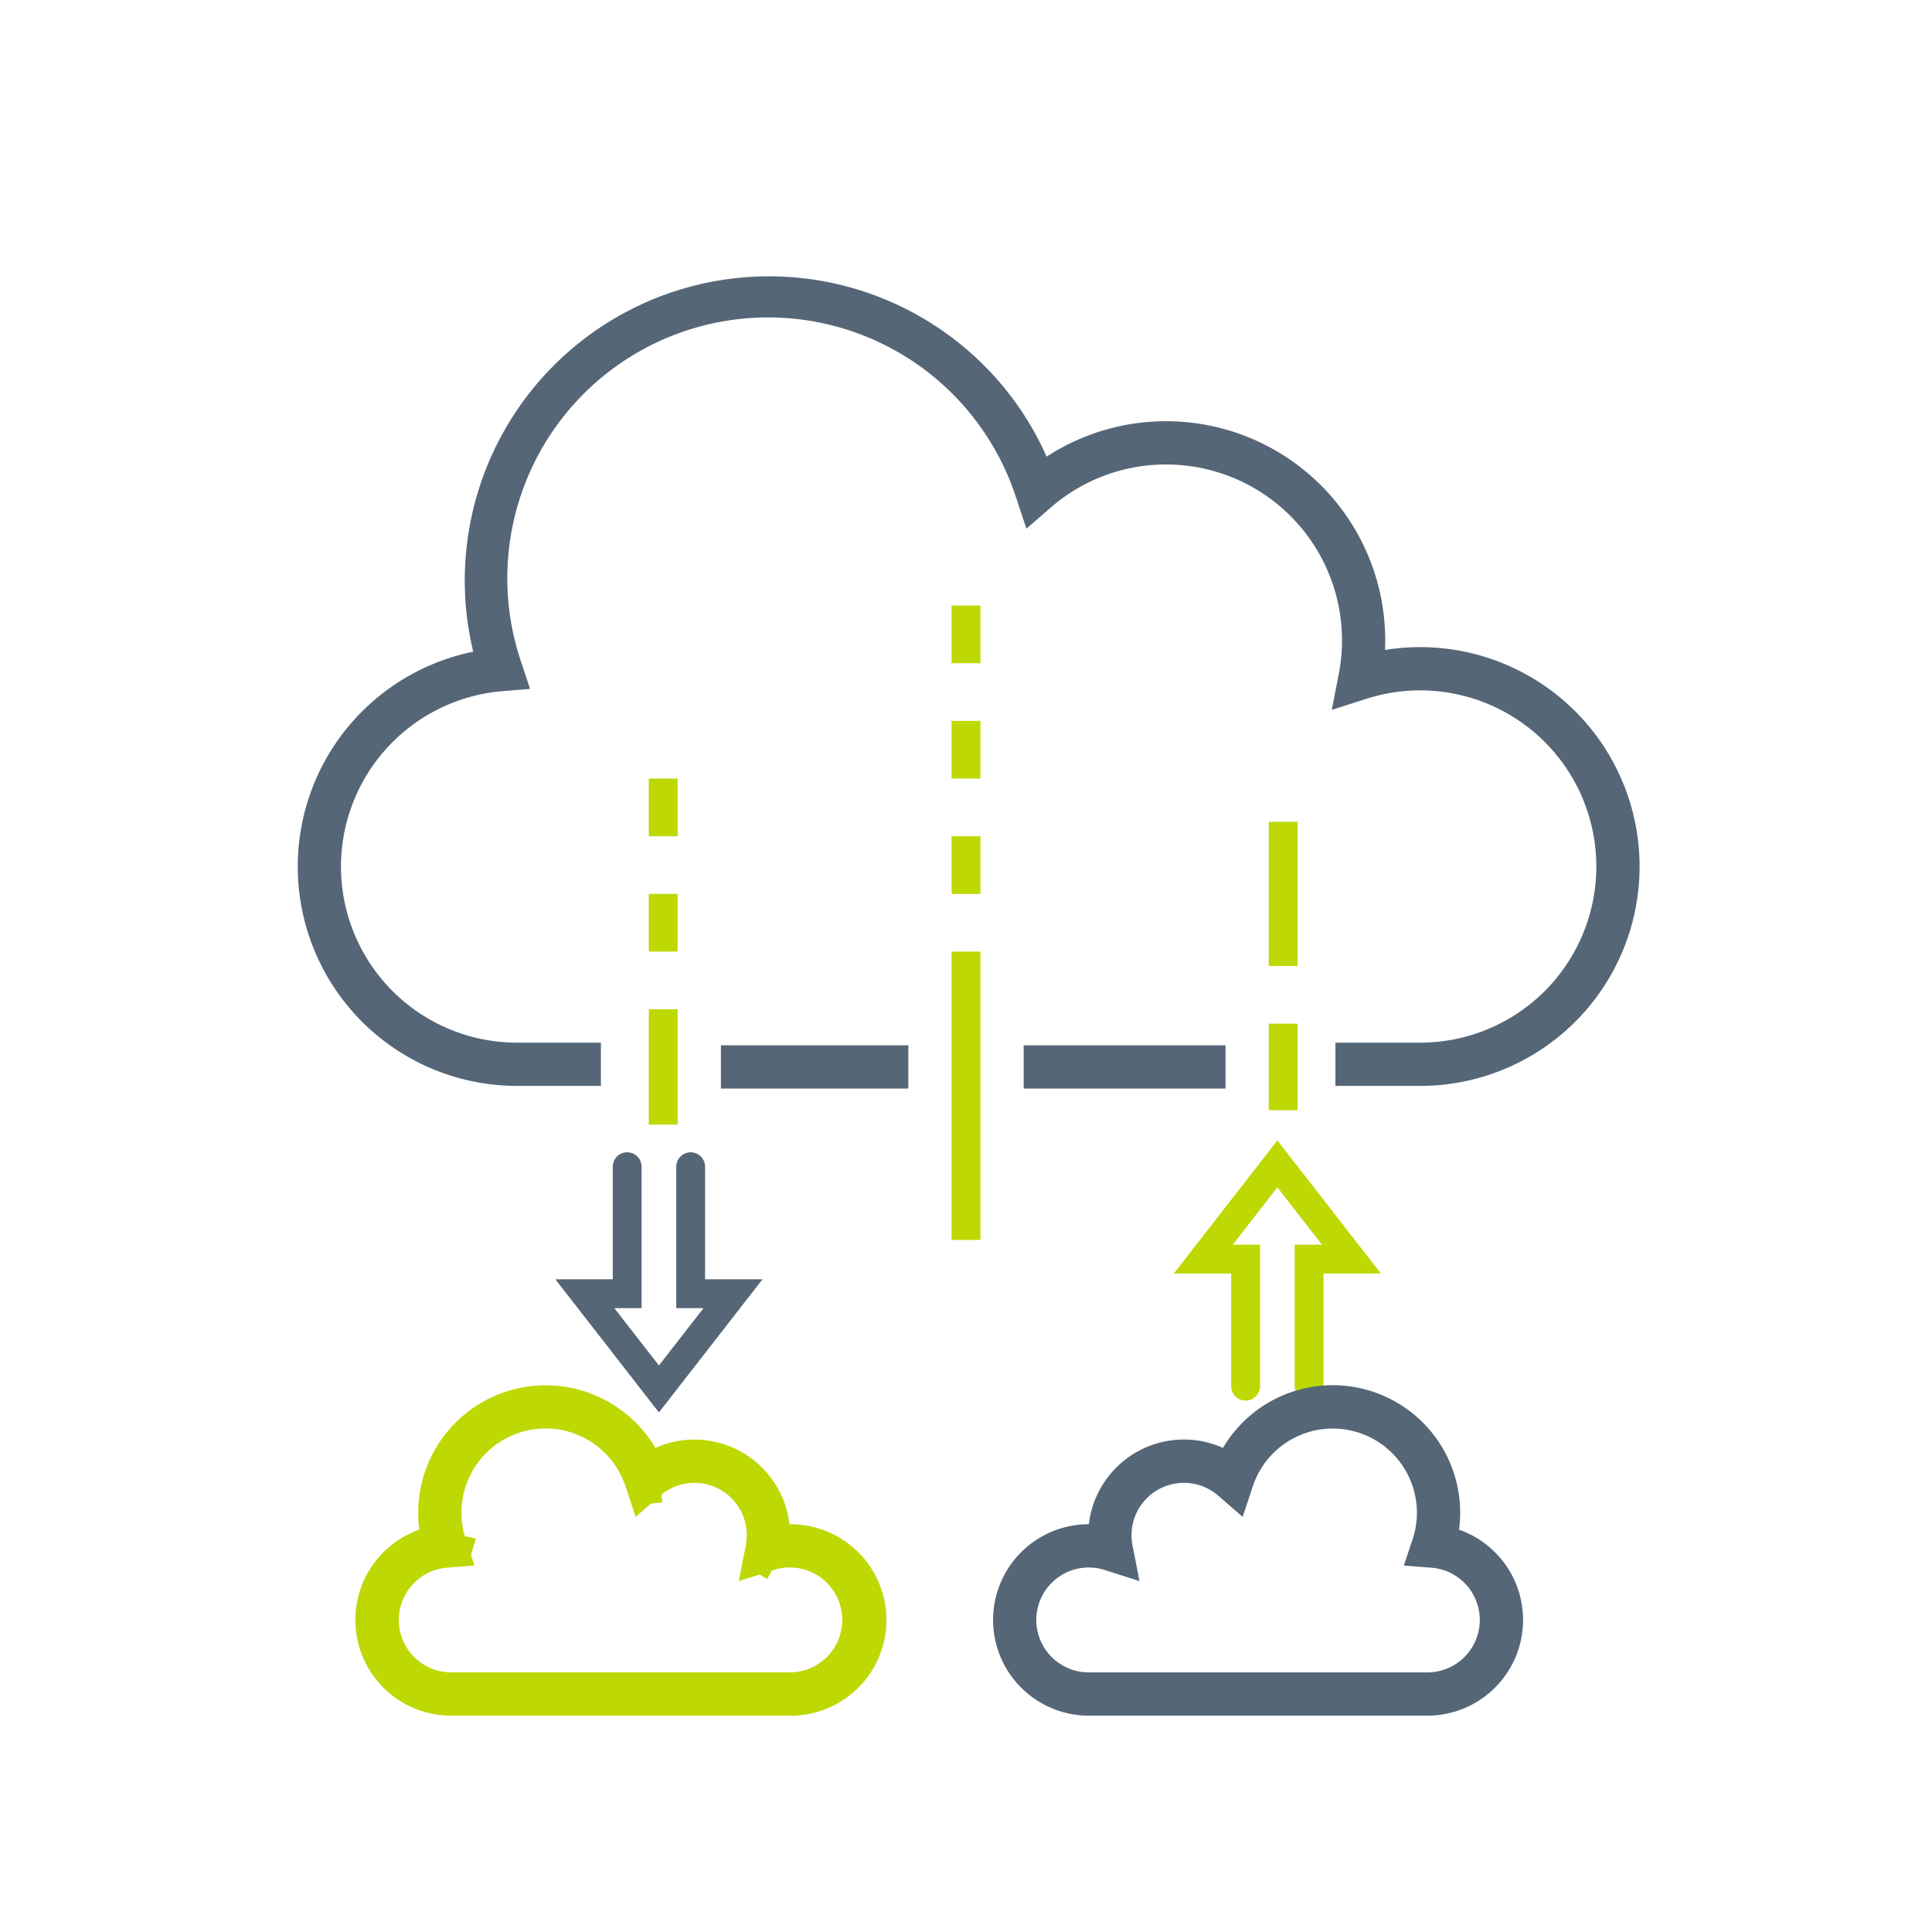<?xml version="1.0" encoding="UTF-8"?> <svg xmlns="http://www.w3.org/2000/svg" width="134" height="134" viewBox="0 0 134 134"><g id="Cloud_Optimisation" data-name="Cloud Optimisation" transform="translate(-647 -713)"><rect id="Rectangle_5577" data-name="Rectangle 5577" width="134" height="134" transform="translate(647 713)" fill="none"></rect><g id="Group_21156" data-name="Group 21156" transform="translate(669.083 733.916)"><path id="Path_15423" data-name="Path 15423" d="M77.417,55.4H71.539v-3h5.878A12.216,12.216,0,1,0,73.7,28.548l-2.413.771.484-2.487A12.2,12.2,0,0,0,59.784,12.3h-.006a12.151,12.151,0,0,0-7.97,2.977l-1.7,1.474-.71-2.133A18.087,18.087,0,1,0,15.08,26.052l.6,1.813-1.9.156A12.21,12.21,0,0,0,14.72,52.4h5.874v3H14.709A15.211,15.211,0,0,1,11.74,25.285,21.095,21.095,0,0,1,48.082,6.406a20.881,20.881,0,0,1,3.425,5.35A15.2,15.2,0,0,1,74.979,25.165,15.216,15.216,0,1,1,77.417,55.4Z" transform="translate(-1 -1)" fill="#567"></path><line id="Line_145" data-name="Line 145" y1="8" transform="translate(23.917 49.084)" fill="none" stroke="#bed804" stroke-miterlimit="10" stroke-width="2"></line><line id="Line_146" data-name="Line 146" y1="20" transform="translate(44.917 45.084)" fill="none" stroke="#bed804" stroke-miterlimit="10" stroke-width="2"></line><line id="Line_147" data-name="Line 147" y1="6" transform="translate(66.917 50.084)" fill="none" stroke="#bed804" stroke-miterlimit="10" stroke-width="2"></line><path id="Line_148" data-name="Line 148" d="M13,1.5H0v-3H13Z" transform="translate(27.917 53.084)" fill="#567"></path><path id="Line_149" data-name="Line 149" d="M14,1.5H0v-3H14Z" transform="translate(48.917 53.084)" fill="#567"></path><line id="Line_150" data-name="Line 150" y1="4" transform="translate(23.917 41.084)" fill="none" stroke="#bed804" stroke-miterlimit="10" stroke-width="2"></line><line id="Line_151" data-name="Line 151" y1="4" transform="translate(23.917 33.084)" fill="none" stroke="#bed804" stroke-miterlimit="10" stroke-width="2"></line><line id="Line_152" data-name="Line 152" y1="4" transform="translate(44.917 37.084)" fill="none" stroke="#bed804" stroke-miterlimit="10" stroke-width="2"></line><line id="Line_153" data-name="Line 153" y1="4" transform="translate(44.917 29.084)" fill="none" stroke="#bed804" stroke-miterlimit="10" stroke-width="2"></line><line id="Line_154" data-name="Line 154" y1="10" transform="translate(66.917 36.084)" fill="none" stroke="#bed804" stroke-miterlimit="10" stroke-width="2"></line><line id="Line_155" data-name="Line 155" y1="4" transform="translate(44.917 21.084)" fill="none" stroke="#bed804" stroke-miterlimit="10" stroke-width="2"></line><path id="Path_15442" data-name="Path 15442" d="M21.138,39.041l-7.183-9.234h3.981V22a1,1,0,0,1,2,0v9.807H18.045l3.093,3.976,3.093-3.976H22.34V22a1,1,0,0,1,2,0v7.807h3.981Z" transform="translate(2.481 38.006)" fill="#567"></path><path id="Path_15447" data-name="Path 15447" d="M18.936,38.413a1,1,0,0,1-1-1V29.6H13.955l7.183-9.234L28.321,29.6H24.34v7.807a1,1,0,0,1-2,0V27.6h1.891l-3.093-3.976L18.045,27.6h1.891v9.808A1,1,0,0,1,18.936,38.413Z" transform="translate(45.375 37.812)" fill="#bed804"></path><g id="Group_21155" data-name="Group 21155" transform="translate(4.057 76.759)"><path id="Path_15441" data-name="Path 15441" d="M12.749,22.319H6.143a6.638,6.638,0,0,1-2.2-12.9A8.841,8.841,0,0,1,20.315,3.747a6.637,6.637,0,0,1,9.3,5.3,6.638,6.638,0,1,1,.011,13.275H12.749ZM12.709,2.4a5.841,5.841,0,0,0-5.544,7.687l.606,1.817-1.909.153a3.636,3.636,0,0,0,.284,7.26H29.626a3.638,3.638,0,1,0-1.107-7.1l-2.416.772L26.59,10.5a3.633,3.633,0,0,0-5.942-3.443l-1.7,1.474L18.241,6.4A5.846,5.846,0,0,0,12.709,2.4Z" transform="translate(-1 -1)" fill="#bed804"></path><path id="Path_15446" data-name="Path 15446" d="M29.626,22.319H6.138A6.638,6.638,0,1,1,6.146,9.043a6.637,6.637,0,0,1,6.59-5.874h.007a6.622,6.622,0,0,1,2.706.578A8.839,8.839,0,0,1,31.821,9.419a6.637,6.637,0,0,1-2.2,12.9ZM6.139,12.043a3.638,3.638,0,0,0,0,7.276H29.626a3.636,3.636,0,0,0,.281-7.261l-1.914-.148.607-1.822A5.837,5.837,0,1,0,17.523,6.4l-.71,2.132-1.7-1.474a3.613,3.613,0,0,0-2.369-.885H12.74A3.632,3.632,0,0,0,9.172,10.5l.486,2.487-2.414-.77A3.631,3.631,0,0,0,6.139,12.043Z" transform="translate(43.235 -1)" fill="#567"></path><path id="Path_15443" data-name="Path 15443" d="M26.445,7.7a7.307,7.307,0,0,1,.373,1.687" transform="translate(-7.769 -2.782)" fill="none" stroke="#bed804" stroke-miterlimit="10" stroke-width="1.5"></path><path id="Path_15444" data-name="Path 15444" d="M37.641,14.333A5.122,5.122,0,0,1,37,16" transform="translate(-10.577 -4.545)" fill="none" stroke="#bed804" stroke-miterlimit="10" stroke-width="1.5"></path><path id="Path_15445" data-name="Path 15445" d="M7.46,14.016a5.178,5.178,0,0,1,1.906.21" transform="translate(-2.719 -4.457)" fill="none" stroke="#bed804" stroke-miterlimit="10" stroke-width="1.5"></path></g></g></g></svg> 